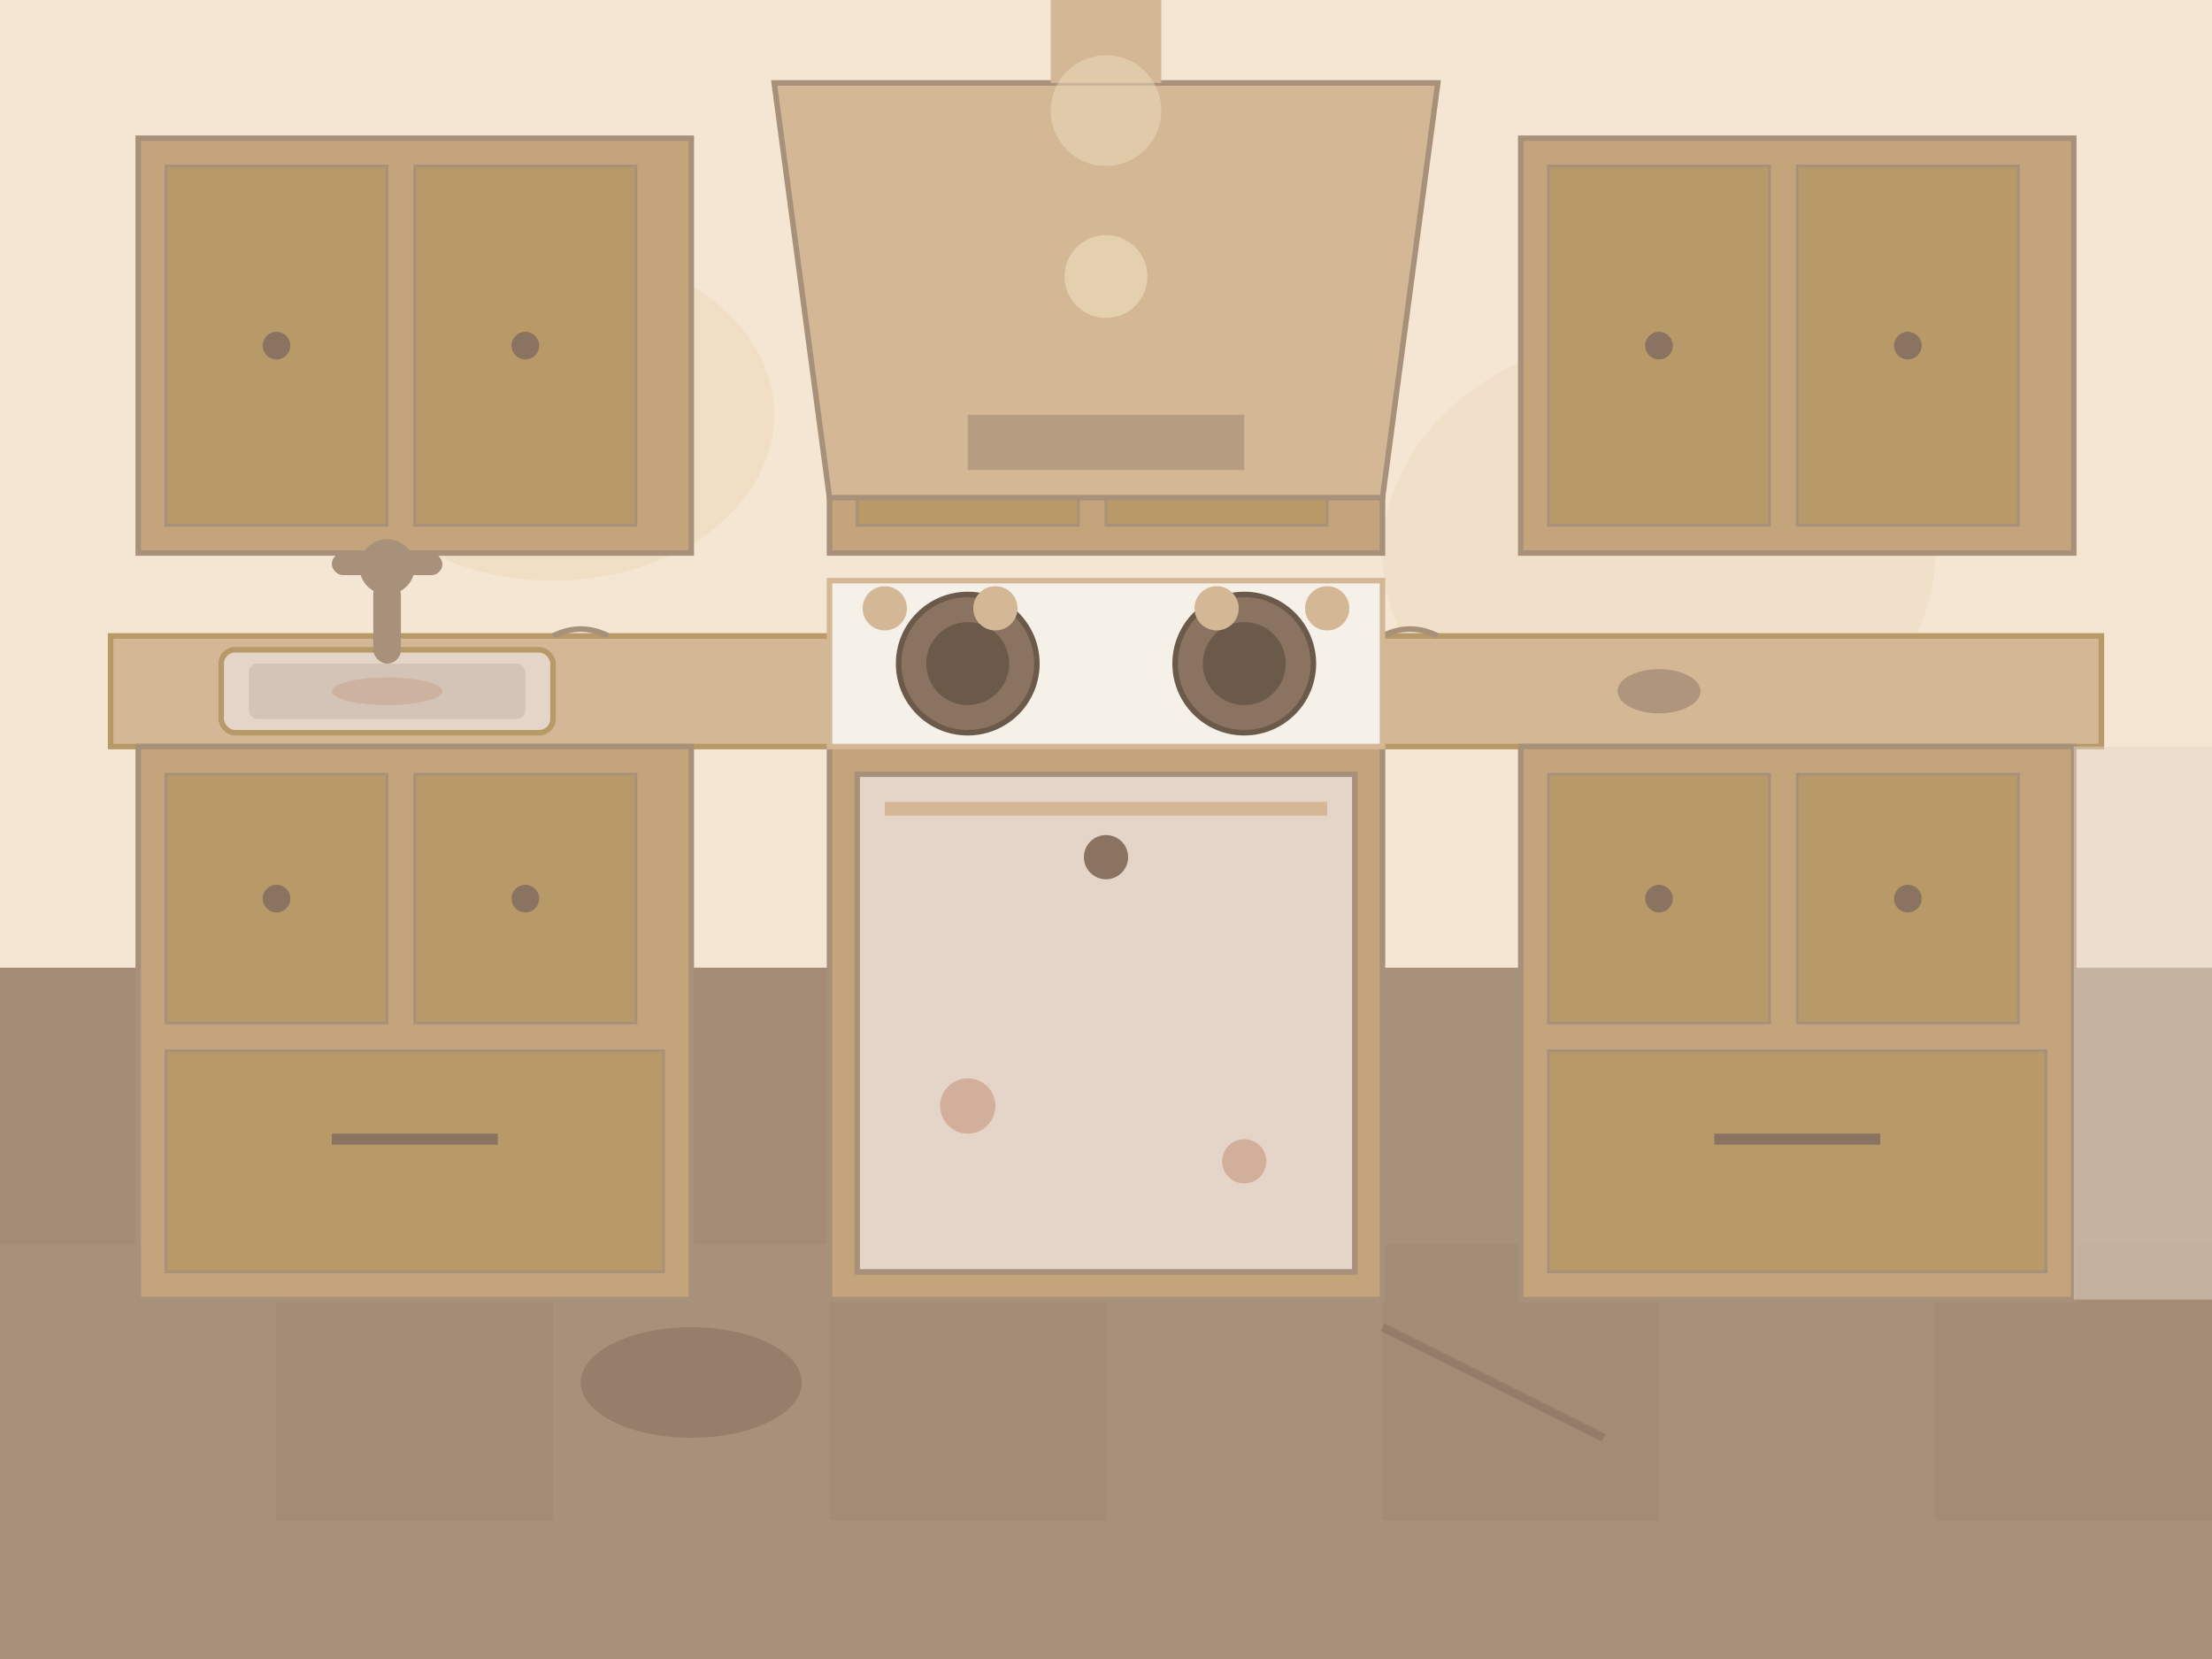 <svg width="800" height="600" viewBox="0 0 800 600" fill="none" xmlns="http://www.w3.org/2000/svg">
  <!-- Background -->
  <rect width="800" height="600" fill="#E5D5C8"/>
  
  <!-- Old walls with grease stains -->
  <g id="old-walls">
    <rect x="0" y="0" width="800" height="350" fill="#F5E6D3"/>
    <!-- Grease stains and discoloration -->
    <ellipse cx="200" cy="150" rx="80" ry="60" fill="#E8D4B0" opacity="0.4"/>
    <ellipse cx="600" cy="200" rx="100" ry="80" fill="#E8D4B0" opacity="0.3"/>
    <ellipse cx="400" cy="100" rx="60" ry="40" fill="#DCC7A3" opacity="0.5"/>
  </g>
  
  <!-- Old floor -->
  <rect x="0" y="350" width="800" height="250" fill="#A8917A"/>
  <!-- Worn linoleum pattern -->
  <g opacity="0.4">
    <rect x="0" y="350" width="100" height="100" fill="#9B8470"/>
    <rect x="100" y="450" width="100" height="100" fill="#9B8470"/>
    <rect x="200" y="350" width="100" height="100" fill="#9B8470"/>
    <rect x="300" y="450" width="100" height="100" fill="#9B8470"/>
    <rect x="400" y="350" width="100" height="100" fill="#9B8470"/>
    <rect x="500" y="450" width="100" height="100" fill="#9B8470"/>
    <rect x="600" y="350" width="100" height="100" fill="#9B8470"/>
    <rect x="700" y="450" width="100" height="100" fill="#9B8470"/>
  </g>
  <!-- Floor damage -->
  <ellipse cx="250" cy="500" rx="40" ry="20" fill="#8A7360" opacity="0.6"/>
  <path d="M500 480L580 520" stroke="#8A7360" stroke-width="3" opacity="0.6"/>
  
  <!-- Old upper cabinets -->
  <g id="upper-cabinets">
    <rect x="50" y="50" width="200" height="150" fill="#C4A57B" stroke="#A8917A" stroke-width="2"/>
    <rect x="60" y="60" width="80" height="130" fill="#B89968" stroke="#A8917A" stroke-width="1"/>
    <rect x="150" y="60" width="80" height="130" fill="#B89968" stroke="#A8917A" stroke-width="1"/>
    <!-- Old handles -->
    <circle cx="100" cy="125" r="5" fill="#8A7360"/>
    <circle cx="190" cy="125" r="5" fill="#8A7360"/>
    
    <rect x="300" y="50" width="200" height="150" fill="#C4A57B" stroke="#A8917A" stroke-width="2"/>
    <rect x="310" y="60" width="80" height="130" fill="#B89968" stroke="#A8917A" stroke-width="1"/>
    <rect x="400" y="60" width="80" height="130" fill="#B89968" stroke="#A8917A" stroke-width="1"/>
    <circle cx="350" cy="125" r="5" fill="#8A7360"/>
    <circle cx="440" cy="125" r="5" fill="#8A7360"/>
    
    <rect x="550" y="50" width="200" height="150" fill="#C4A57B" stroke="#A8917A" stroke-width="2"/>
    <rect x="560" y="60" width="80" height="130" fill="#B89968" stroke="#A8917A" stroke-width="1"/>
    <rect x="650" y="60" width="80" height="130" fill="#B89968" stroke="#A8917A" stroke-width="1"/>
    <circle cx="600" cy="125" r="5" fill="#8A7360"/>
    <circle cx="690" cy="125" r="5" fill="#8A7360"/>
  </g>
  
  <!-- Old countertop -->
  <rect x="40" y="230" width="720" height="40" fill="#D4B896" stroke="#B89968" stroke-width="2"/>
  <!-- Laminate peeling -->
  <path d="M200 230Q210 225 220 230" stroke="#A8917A" stroke-width="2" fill="none"/>
  <path d="M500 230Q510 225 520 230" stroke="#A8917A" stroke-width="2" fill="none"/>
  <!-- Burn marks -->
  <ellipse cx="350" cy="250" rx="20" ry="10" fill="#8A7360" opacity="0.5"/>
  <ellipse cx="600" cy="250" rx="15" ry="8" fill="#8A7360" opacity="0.5"/>
  
  <!-- Old lower cabinets -->
  <g id="lower-cabinets">
    <rect x="50" y="270" width="200" height="200" fill="#C4A57B" stroke="#A8917A" stroke-width="2"/>
    <rect x="60" y="280" width="80" height="90" fill="#B89968" stroke="#A8917A" stroke-width="1"/>
    <rect x="150" y="280" width="80" height="90" fill="#B89968" stroke="#A8917A" stroke-width="1"/>
    <rect x="60" y="380" width="180" height="80" fill="#B89968" stroke="#A8917A" stroke-width="1"/>
    <circle cx="100" cy="325" r="5" fill="#8A7360"/>
    <circle cx="190" cy="325" r="5" fill="#8A7360"/>
    <rect x="120" y="410" width="60" height="4" fill="#8A7360"/>
    
    <rect x="300" y="270" width="200" height="200" fill="#C4A57B" stroke="#A8917A" stroke-width="2"/>
    <!-- Old dishwasher -->
    <rect x="310" y="280" width="180" height="180" fill="#E5D5C8" stroke="#A8917A" stroke-width="2"/>
    <rect x="320" y="290" width="160" height="5" fill="#D4B896"/>
    <circle cx="400" cy="310" r="8" fill="#8A7360"/>
    <!-- Rust spots -->
    <circle cx="350" cy="400" r="10" fill="#C4967C" opacity="0.6"/>
    <circle cx="450" cy="420" r="8" fill="#C4967C" opacity="0.6"/>
    
    <rect x="550" y="270" width="200" height="200" fill="#C4A57B" stroke="#A8917A" stroke-width="2"/>
    <rect x="560" y="280" width="80" height="90" fill="#B89968" stroke="#A8917A" stroke-width="1"/>
    <rect x="650" y="280" width="80" height="90" fill="#B89968" stroke="#A8917A" stroke-width="1"/>
    <rect x="560" y="380" width="180" height="80" fill="#B89968" stroke="#A8917A" stroke-width="1"/>
    <circle cx="600" cy="325" r="5" fill="#8A7360"/>
    <circle cx="690" cy="325" r="5" fill="#8A7360"/>
    <rect x="620" y="410" width="60" height="4" fill="#8A7360"/>
  </g>
  
  <!-- Old stove -->
  <g id="old-stove">
    <rect x="300" y="210" width="200" height="60" fill="#F5F0E8" stroke="#D4B896" stroke-width="2"/>
    <!-- Burners -->
    <circle cx="350" cy="240" r="25" fill="#8A7360" stroke="#6B5A4A" stroke-width="2"/>
    <circle cx="450" cy="240" r="25" fill="#8A7360" stroke="#6B5A4A" stroke-width="2"/>
    <circle cx="350" cy="240" r="15" fill="#6B5A4A"/>
    <circle cx="450" cy="240" r="15" fill="#6B5A4A"/>
    <!-- Control knobs -->
    <circle cx="320" cy="220" r="8" fill="#D4B896"/>
    <circle cx="360" cy="220" r="8" fill="#D4B896"/>
    <circle cx="440" cy="220" r="8" fill="#D4B896"/>
    <circle cx="480" cy="220" r="8" fill="#D4B896"/>
  </g>
  
  <!-- Old range hood -->
  <g id="old-hood">
    <path d="M280 30L520 30L500 180L300 180Z" fill="#D4B896" stroke="#A8917A" stroke-width="2"/>
    <!-- Grease buildup -->
    <rect x="350" y="150" width="100" height="20" fill="#8A7360" opacity="0.4"/>
    <!-- Old light -->
    <circle cx="400" cy="100" r="15" fill="#F5E6C8" opacity="0.5"/>
  </g>
  
  <!-- Old sink -->
  <g id="old-sink">
    <rect x="80" y="235" width="120" height="30" fill="#E5D5C8" stroke="#B89968" stroke-width="2" rx="5"/>
    <rect x="90" y="240" width="100" height="20" fill="#D4C4B8" rx="3"/>
    <!-- Old faucet -->
    <rect x="135" y="210" width="10" height="30" fill="#A8917A" rx="5"/>
    <circle cx="140" cy="205" r="10" fill="#A8917A"/>
    <rect x="120" y="200" width="40" height="8" fill="#A8917A" rx="4"/>
    <!-- Water stains -->
    <ellipse cx="140" cy="250" rx="20" ry="5" fill="#C4967C" opacity="0.4"/>
  </g>
  
  <!-- Old refrigerator space -->
  <rect x="750" y="270" width="50" height="200" fill="#E5D5C8" opacity="0.5"/>
  
  <!-- Poor lighting -->
  <g id="old-lighting">
    <rect x="380" y="0" width="40" height="30" fill="#D4B896"/>
    <circle cx="400" cy="40" r="20" fill="#F5E6C8" opacity="0.4"/>
  </g>
</svg>